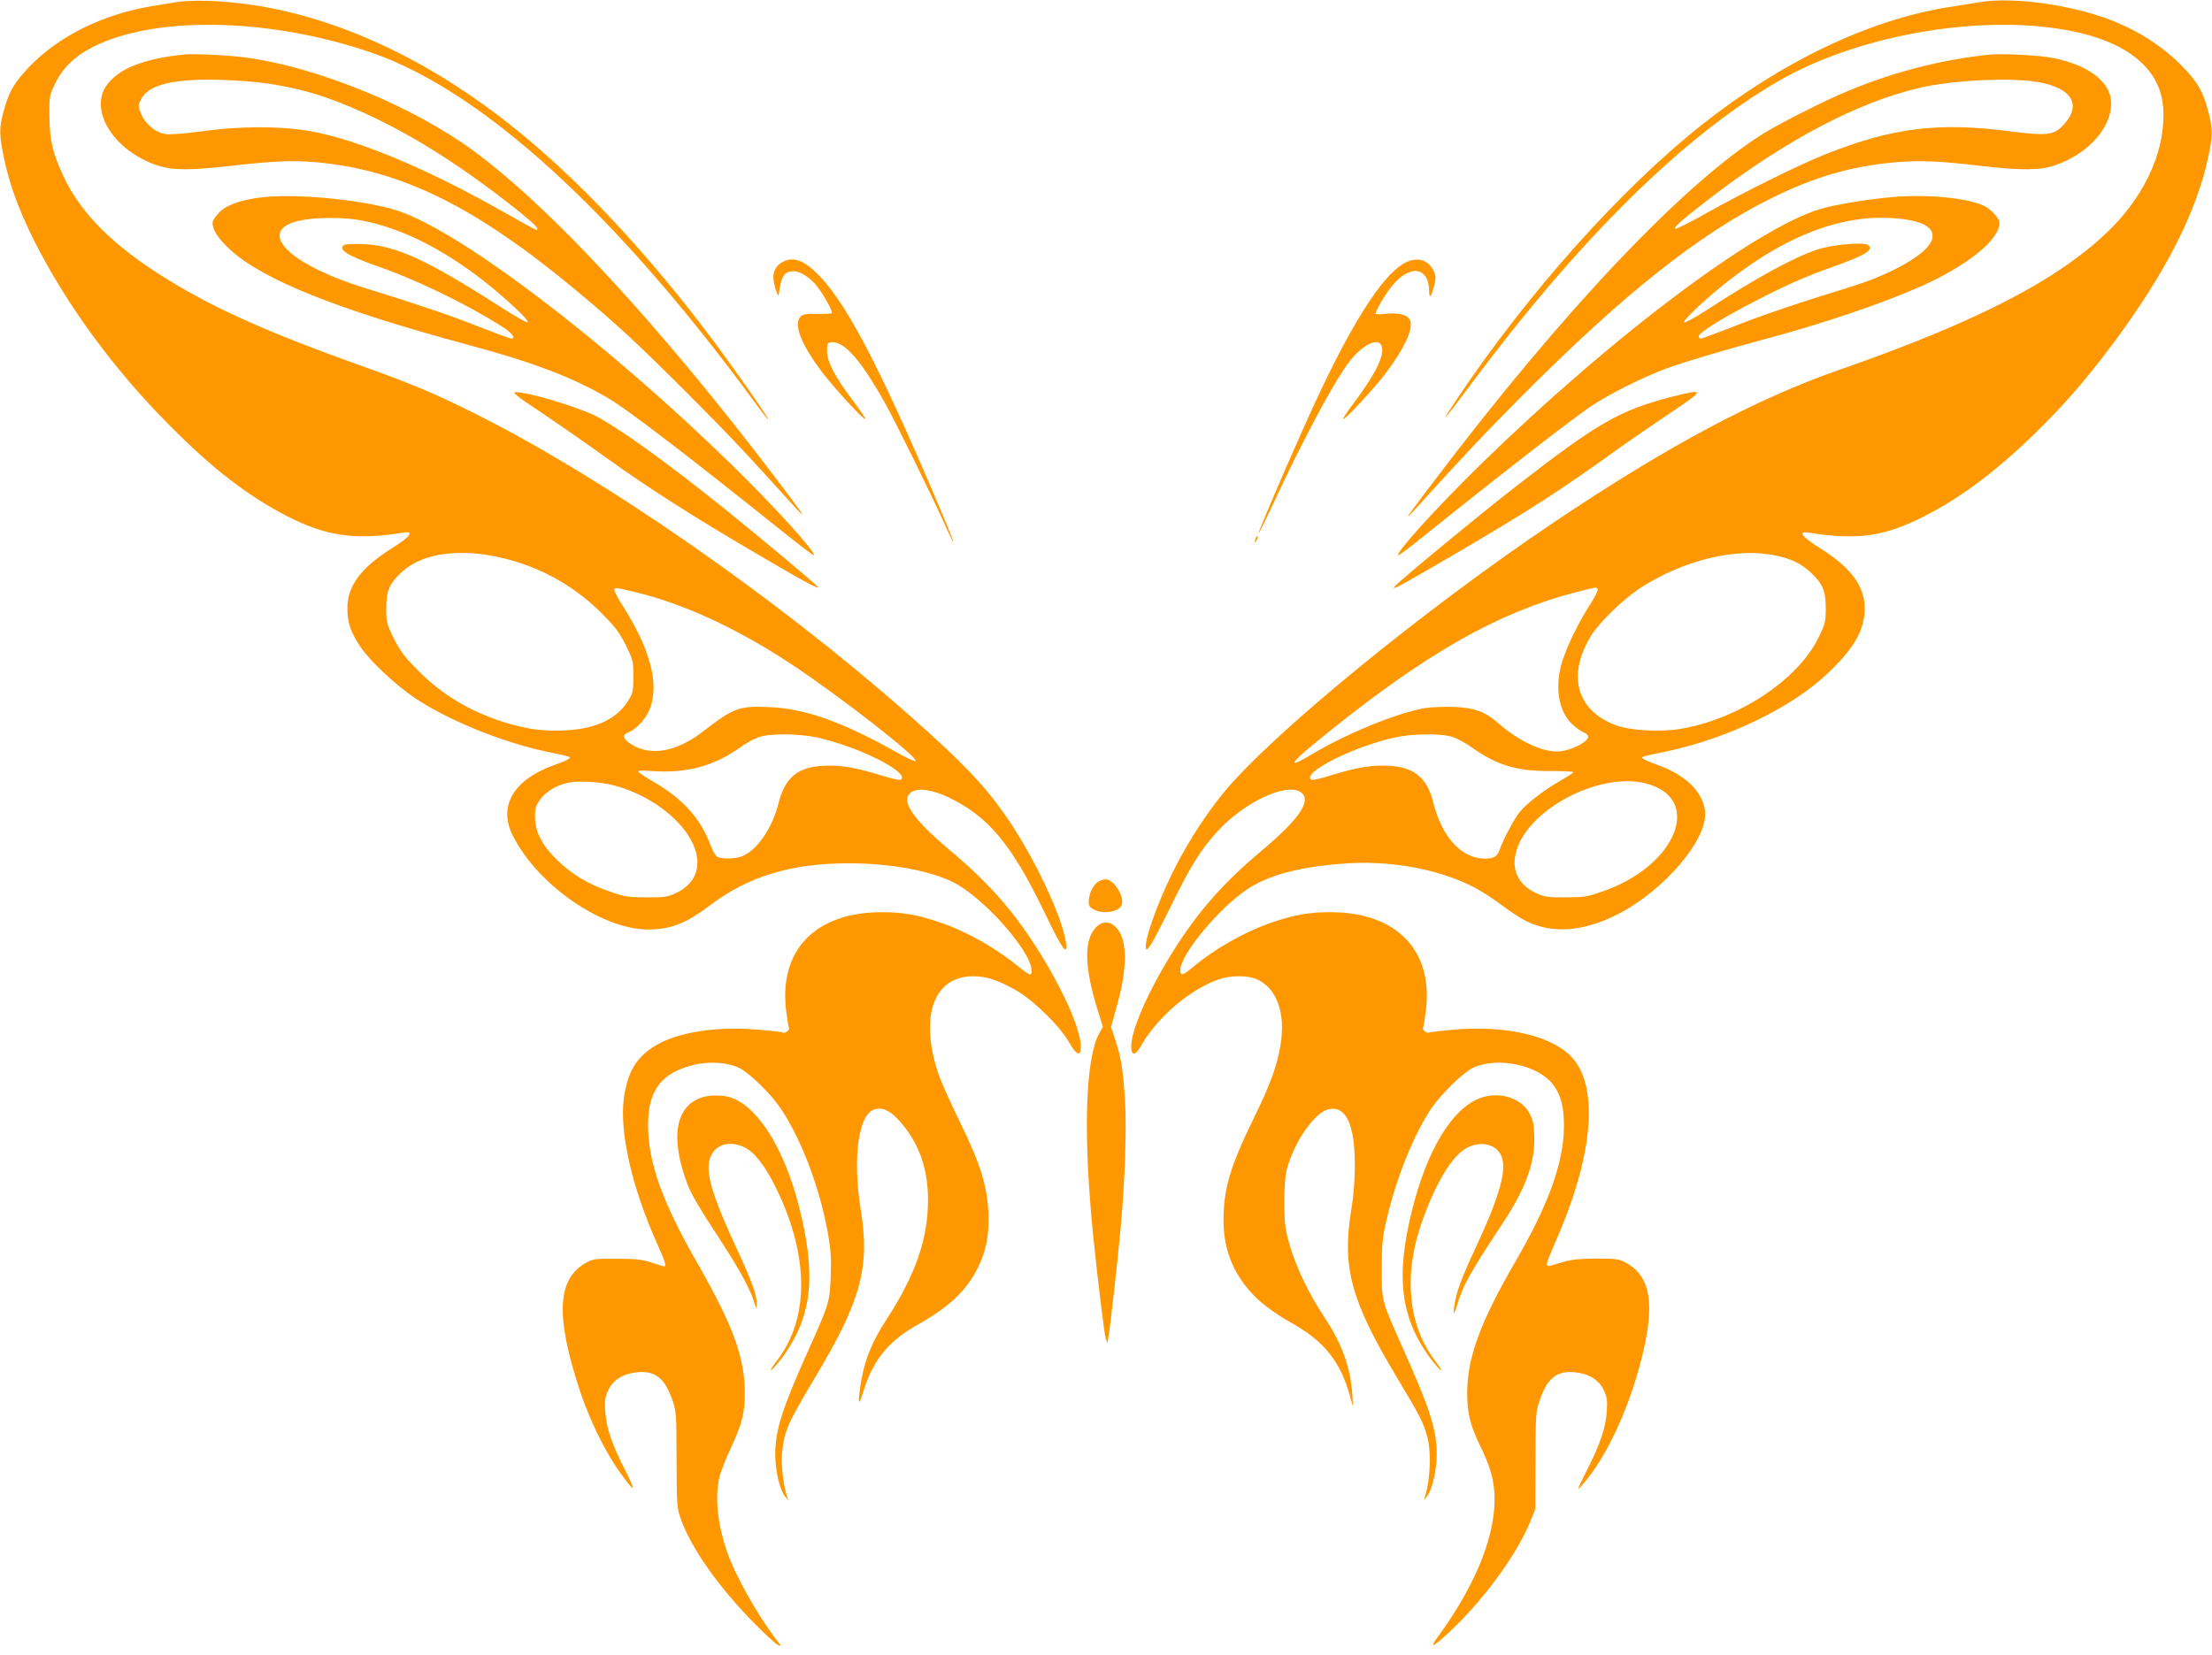 <?xml version="1.0" standalone="no"?>
<!DOCTYPE svg PUBLIC "-//W3C//DTD SVG 20010904//EN"
 "http://www.w3.org/TR/2001/REC-SVG-20010904/DTD/svg10.dtd">
<svg version="1.0" xmlns="http://www.w3.org/2000/svg"
 width="1280pt" height="958pt" viewBox="0 0 1280 958"
 preserveAspectRatio="xMidYMid meet">
<g transform="translate(0,958) scale(0.1,-0.1)"
fill="#ff9800" stroke="none">
<path d="M1030 9569 c-30 -5 -96 -16 -147 -24 -285 -46 -544 -174 -715 -353
-86 -91 -116 -142 -147 -255 -26 -96 -26 -137 0 -262 32 -159 85 -303 174
-483 187 -372 463 -751 790 -1078 248 -250 450 -405 677 -522 226 -116 393
-140 672 -95 65 10 41 -23 -64 -89 -181 -113 -260 -220 -260 -349 0 -82 20
-141 77 -225 57 -83 202 -219 312 -293 190 -128 506 -257 756 -310 154 -32
149 -31 137 -43 -5 -5 -40 -20 -76 -33 -244 -85 -337 -240 -247 -415 145 -285
515 -540 782 -540 129 0 220 35 359 141 220 167 470 242 800 242 242 0 469
-42 605 -109 135 -68 336 -270 424 -425 31 -55 41 -109 20 -109 -6 0 -35 20
-65 45 -141 114 -305 206 -467 260 -125 41 -204 55 -325 55 -386 0 -599 -223
-552 -577 6 -48 13 -90 16 -94 5 -9 -23 -32 -33 -26 -5 3 -70 11 -145 17 -238
21 -465 -14 -593 -91 -113 -67 -163 -152 -185 -307 -26 -195 46 -512 190 -835
49 -108 58 -137 43 -137 -5 0 -37 10 -73 22 -53 17 -90 22 -200 22 -120 1
-139 -1 -175 -21 -172 -93 -183 -309 -38 -747 55 -165 146 -352 228 -465 91
-127 100 -124 32 10 -79 155 -108 243 -115 341 -4 65 -1 83 18 122 28 60 88
96 168 103 105 10 160 -35 205 -167 20 -60 22 -84 22 -340 1 -259 2 -279 24
-340 59 -170 223 -402 431 -611 58 -59 116 -112 130 -119 25 -13 25 -13 -4 24
-117 154 -242 377 -291 520 -52 153 -68 302 -44 418 6 29 35 105 64 168 68
144 85 210 85 326 0 206 -68 392 -276 755 -203 354 -284 582 -284 798 0 200
77 301 263 347 90 22 194 15 262 -16 59 -28 184 -149 242 -235 122 -182 229
-466 275 -730 16 -95 19 -147 15 -245 -6 -146 -8 -155 -129 -425 -151 -337
-191 -460 -192 -600 -1 -95 26 -210 59 -250 l17 -20 -7 20 c-21 60 -36 186
-30 248 12 133 31 175 191 443 266 444 319 637 265 970 -48 298 -15 550 77
582 54 18 107 -12 176 -101 92 -118 136 -256 136 -423 0 -225 -73 -434 -238
-688 -82 -125 -125 -228 -147 -351 -22 -125 -19 -169 6 -85 56 192 146 306
320 403 182 102 284 199 349 332 42 86 60 166 60 271 0 180 -38 310 -170 579
-48 99 -99 212 -113 250 -121 338 -40 585 193 584 78 0 140 -20 246 -79 103
-58 256 -208 310 -303 45 -78 69 -86 68 -21 -2 140 -204 528 -405 779 -97 121
-206 231 -354 355 -219 184 -289 291 -220 336 38 25 121 13 213 -31 228 -108
365 -271 552 -658 97 -201 130 -254 130 -207 0 116 -161 475 -325 720 -133
200 -262 337 -597 632 -762 672 -1756 1362 -2488 1728 -244 123 -381 180 -690
290 -507 181 -824 322 -1095 489 -316 194 -506 382 -609 603 -61 130 -80 210
-80 348 -1 106 1 120 27 174 37 80 85 136 156 184 332 222 1049 225 1681 7
637 -219 1408 -921 2209 -2012 45 -62 85 -113 88 -113 8 0 -188 282 -319 457
-378 507 -790 946 -1175 1250 -564 448 -1182 701 -1753 718 -63 2 -140 -1
-170 -6z m1806 -3204 c248 -44 468 -158 645 -334 79 -80 103 -111 140 -185 42
-86 44 -93 44 -181 0 -85 -2 -95 -30 -141 -67 -107 -187 -163 -368 -172 -127
-6 -225 8 -357 50 -194 62 -353 158 -491 297 -79 79 -103 112 -140 185 -42 85
-44 94 -44 175 0 102 18 143 90 210 107 99 293 133 511 96z m839 -212 c280
-67 592 -211 905 -418 280 -185 736 -541 718 -560 -4 -4 -51 17 -105 48 -317
178 -531 255 -739 264 -178 8 -207 -3 -386 -141 -156 -120 -307 -146 -420 -71
-44 29 -49 51 -14 65 48 18 104 80 127 138 55 147 1 348 -163 604 -27 43 -47
82 -43 88 6 10 12 9 120 -17z m1055 -842 c246 -55 544 -207 481 -245 -5 -3
-51 7 -102 23 -160 49 -241 63 -337 59 -154 -6 -229 -67 -266 -214 -37 -147
-122 -272 -211 -310 -42 -17 -126 -18 -147 -1 -9 6 -26 35 -36 64 -58 154
-156 265 -321 362 -50 29 -94 58 -98 64 -4 7 22 8 81 4 199 -14 356 28 511
138 33 24 80 50 105 58 65 23 233 21 340 -2z m-1178 -277 c175 -45 346 -159
429 -287 94 -144 65 -276 -73 -338 -46 -21 -68 -24 -168 -23 -103 0 -125 3
-210 33 -122 41 -218 98 -301 178 -90 86 -132 166 -133 249 -1 54 3 68 29 105
33 47 95 84 165 99 59 12 184 5 262 -16z"/>
<path d="M11460 9568 c-30 -5 -112 -18 -182 -29 -458 -72 -968 -315 -1431
-682 -465 -368 -1002 -969 -1409 -1576 -116 -173 -96 -153 77 79 627 841 1227
1432 1775 1750 439 255 1108 381 1619 304 374 -56 588 -215 608 -452 19 -234
-93 -496 -302 -705 -292 -290 -761 -535 -1570 -817 -489 -171 -996 -442 -1650
-881 -761 -511 -1648 -1238 -1920 -1574 -94 -116 -188 -260 -264 -405 -95
-181 -181 -410 -181 -480 0 -46 32 5 140 224 119 244 180 341 278 447 153 166
394 279 477 225 69 -45 -1 -152 -220 -336 -148 -124 -257 -234 -354 -355 -202
-252 -403 -639 -405 -779 -1 -57 23 -59 54 -4 93 167 284 331 454 390 68 23
170 23 221 -1 114 -53 165 -195 135 -379 -19 -120 -61 -234 -159 -433 -132
-270 -171 -402 -171 -583 0 -153 46 -282 141 -396 61 -73 135 -131 267 -206
177 -101 269 -219 322 -409 l20 -70 -5 77 c-11 157 -59 289 -164 448 -114 173
-195 361 -222 513 -6 40 -9 121 -7 195 4 110 9 138 36 209 50 135 149 264 216
281 102 28 156 -83 156 -322 0 -84 -7 -176 -21 -260 -54 -334 -2 -525 265
-970 129 -215 149 -254 172 -331 28 -93 22 -255 -11 -361 -6 -18 -6 -18 10 1
32 40 59 155 59 250 -1 139 -38 257 -193 604 -129 289 -126 277 -125 471 0
143 4 181 28 282 55 238 157 491 257 640 60 88 184 209 244 238 140 65 376 16
462 -98 45 -59 63 -128 63 -238 0 -210 -88 -455 -283 -790 -201 -347 -277
-553 -277 -758 0 -111 17 -184 71 -296 61 -126 79 -186 86 -277 16 -228 -99
-525 -323 -832 -60 -81 -32 -68 78 37 193 184 379 441 454 627 l28 70 1 280
c1 261 2 284 23 345 44 132 99 177 204 167 80 -7 140 -43 168 -103 19 -39 22
-57 18 -122 -7 -98 -36 -185 -115 -342 -60 -119 -61 -123 -27 -85 136 152 270
438 344 735 79 316 52 474 -95 553 -35 19 -56 22 -165 22 -88 0 -143 -5 -185
-17 -33 -10 -70 -20 -82 -24 -33 -9 -30 6 26 134 228 515 258 925 80 1089
-124 114 -378 168 -669 143 -74 -7 -138 -14 -143 -17 -10 -6 -38 17 -33 26 3
4 10 46 16 94 47 354 -166 577 -552 577 -121 0 -200 -14 -325 -55 -165 -55
-337 -152 -474 -266 -55 -46 -69 -48 -69 -14 0 89 225 361 389 469 119 79 292
126 539 146 276 24 566 -28 776 -138 39 -20 109 -66 156 -101 47 -36 110 -77
140 -92 152 -75 329 -62 525 36 276 139 533 442 511 603 -15 114 -116 209
-282 267 -36 13 -71 28 -76 33 -12 12 -17 11 137 43 355 75 726 255 934 454
152 145 211 250 211 374 0 129 -79 236 -260 349 -105 66 -129 99 -64 89 277
-44 431 -24 655 88 215 106 426 264 653 485 170 166 292 306 450 517 304 407
488 767 555 1088 26 124 26 156 0 257 -29 114 -59 168 -145 258 -111 116 -255
210 -420 274 -229 89 -568 135 -754 104z m-1188 -3203 c93 -19 148 -46 203
-96 72 -67 90 -108 90 -209 0 -79 -3 -91 -42 -171 -121 -247 -468 -475 -806
-529 -112 -18 -285 -8 -364 21 -232 85 -288 293 -143 524 49 76 180 204 275
267 251 165 561 241 787 193z m-1027 -195 c4 -6 -16 -45 -43 -88 -66 -103
-126 -224 -158 -319 -51 -151 -28 -301 57 -378 22 -20 51 -40 65 -45 13 -5 24
-16 24 -24 0 -33 -111 -86 -180 -86 -92 0 -223 62 -335 160 -81 71 -143 94
-262 98 -56 2 -133 -1 -170 -7 -164 -29 -456 -149 -660 -272 -46 -28 -87 -48
-91 -44 -8 8 42 54 197 179 570 458 983 692 1426 807 128 33 122 32 130 19z
m-838 -856 c26 -9 76 -36 111 -61 145 -103 259 -137 454 -136 76 1 136 -3 133
-7 -3 -5 -41 -29 -84 -54 -87 -50 -184 -125 -224 -172 -32 -38 -100 -165 -117
-217 -14 -43 -34 -57 -86 -57 -136 0 -250 123 -300 324 -37 147 -112 208 -266
214 -96 4 -177 -10 -337 -59 -51 -16 -97 -26 -102 -23 -62 38 231 188 476 244
105 24 277 26 342 4z m1118 -269 c335 -87 175 -480 -255 -626 -85 -30 -107
-33 -210 -33 -100 -1 -122 2 -168 23 -100 45 -145 128 -122 228 55 250 480
479 755 408z"/>
<path d="M1060 9264 c-116 -13 -195 -30 -269 -57 -105 -38 -182 -105 -201
-177 -41 -153 112 -343 329 -410 81 -26 185 -26 406 -1 256 29 368 34 504 22
491 -44 924 -257 1511 -747 223 -185 362 -314 645 -598 227 -227 328 -334 619
-656 72 -80 45 -39 -98 150 -675 891 -1311 1582 -1766 1917 -342 252 -882 476
-1295 537 -104 16 -324 27 -385 20z m420 -159 c154 -17 293 -48 430 -98 347
-126 710 -343 1103 -659 87 -71 112 -98 89 -98 -4 0 -79 41 -167 91 -456 260
-861 430 -1140 480 -171 30 -405 30 -627 -1 -103 -14 -183 -20 -211 -16 -58 9
-120 61 -142 121 -17 42 -17 46 2 82 40 76 160 111 388 112 77 0 201 -6 275
-14z"/>
<path d="M11515 9264 c-295 -30 -589 -108 -874 -233 -135 -60 -346 -168 -432
-221 -460 -285 -1163 -1026 -1915 -2020 -161 -212 -180 -241 -98 -150 276 305
393 429 619 656 581 583 1018 930 1430 1134 255 127 466 188 726 211 138 12
255 7 499 -22 224 -26 337 -25 421 4 172 59 301 187 323 323 24 141 -105 254
-342 300 -75 14 -287 25 -357 18z m279 -159 c194 -34 253 -131 150 -244 -57
-64 -94 -69 -313 -41 -416 54 -679 21 -1066 -132 -147 -58 -480 -223 -686
-339 -99 -56 -183 -98 -187 -94 -9 9 53 63 218 189 433 330 838 542 1195 627
191 45 531 62 689 34z"/>
<path d="M1537 8440 c-129 -12 -223 -43 -269 -90 -21 -21 -38 -47 -38 -60 0
-40 31 -89 96 -150 191 -178 616 -349 1379 -555 386 -104 608 -189 815 -310
111 -65 462 -334 1010 -773 96 -77 177 -138 179 -136 15 15 -218 272 -470 519
-729 713 -1567 1351 -1934 1474 -184 61 -558 100 -768 81z m549 -135 c224 -40
471 -161 718 -355 125 -98 265 -230 250 -236 -7 -3 -81 40 -165 94 -420 269
-597 350 -784 359 -56 2 -106 0 -114 -5 -37 -26 18 -61 182 -119 236 -81 525
-222 735 -355 57 -37 80 -68 50 -68 -6 0 -93 32 -192 71 -173 68 -335 123
-661 224 -390 121 -590 291 -434 368 75 37 270 47 415 22z"/>
<path d="M10960 8440 c-122 -10 -293 -36 -395 -61 -361 -87 -1216 -724 -2004
-1494 -252 -247 -485 -504 -470 -519 2 -2 49 32 104 76 463 372 899 711 1009
785 107 72 307 172 441 221 104 38 339 108 560 167 332 88 686 208 905 305
273 121 460 272 460 369 0 30 -54 86 -101 105 -104 42 -323 62 -509 46z m65
-130 c122 -18 175 -59 153 -121 -28 -80 -229 -195 -468 -269 -303 -93 -504
-161 -676 -229 -99 -39 -186 -71 -192 -71 -7 0 -12 6 -12 14 0 20 136 105 324
202 188 97 285 140 453 200 188 67 240 99 202 126 -27 18 -208 2 -292 -26
-140 -47 -356 -165 -643 -352 -64 -41 -121 -73 -128 -70 -15 6 125 138 250
236 366 287 707 406 1029 360z"/>
<path d="M4524 8061 c-48 -29 -60 -76 -38 -148 14 -45 19 -52 21 -33 14 104
31 130 86 130 39 0 99 -39 138 -91 41 -53 91 -147 82 -152 -5 -3 -43 -5 -85
-4 -62 2 -81 -2 -95 -15 -43 -44 1 -158 121 -318 70 -93 245 -284 254 -276 2
3 -32 54 -77 113 -100 133 -145 218 -145 281 -1 37 3 47 17 50 76 15 175 -94
322 -358 59 -106 264 -521 345 -702 83 -184 51 -90 -54 154 -348 815 -537
1169 -707 1323 -72 65 -130 79 -185 46z"/>
<path d="M8143 8065 c-140 -61 -338 -376 -590 -940 -125 -279 -274 -627 -270
-631 2 -2 34 62 72 143 181 393 376 756 461 860 83 101 175 135 182 67 6 -61
-49 -165 -179 -337 -28 -37 -49 -70 -46 -73 7 -7 179 178 242 261 109 143 164
260 145 309 -12 33 -61 47 -137 40 -35 -4 -63 -4 -63 0 0 17 52 107 90 155
106 134 220 120 220 -28 0 -45 14 -27 30 41 10 39 9 52 -4 80 -29 61 -88 81
-153 53z"/>
<path d="M3125 7197 c94 -63 270 -185 392 -273 237 -170 494 -334 849 -542
287 -169 383 -220 365 -198 -20 24 -325 279 -546 457 -332 267 -611 467 -742
533 -108 53 -384 136 -458 136 -24 0 0 -20 140 -113z"/>
<path d="M9681 7285 c-306 -78 -434 -151 -902 -515 -214 -166 -683 -553 -709
-585 -22 -26 27 0 335 180 438 256 634 382 965 622 69 49 204 142 300 206 196
131 197 139 11 92z"/>
<path d="M7266 6465 c-9 -26 -7 -32 5 -12 6 10 9 21 6 23 -2 3 -7 -2 -11 -11z"/>
<path d="M6351 4474 c-28 -20 -51 -72 -51 -113 0 -24 7 -34 30 -46 53 -27 138
-15 159 23 23 44 -41 152 -91 152 -13 0 -34 -7 -47 -16z"/>
<path d="M6340 4210 c-69 -74 -65 -229 11 -474 l31 -100 -20 -35 c-82 -148
-95 -580 -37 -1166 26 -253 65 -579 74 -605 l8 -25 6 30 c9 41 53 433 72 640
25 277 35 574 25 739 -12 179 -23 247 -56 346 l-25 75 36 130 c60 217 59 377
-5 445 -38 41 -82 41 -120 0z"/>
<path d="M4068 3230 c-161 -48 -193 -236 -88 -510 20 -51 74 -144 152 -262
136 -207 202 -324 229 -406 17 -54 18 -55 18 -21 1 52 -28 133 -117 324 -117
252 -162 382 -162 468 0 114 99 169 208 116 58 -28 120 -108 182 -234 191
-389 195 -750 10 -995 -15 -19 -31 -42 -35 -50 -21 -36 29 17 70 74 165 233
189 464 89 861 -87 342 -244 589 -404 635 -41 12 -114 12 -152 0z"/>
<path d="M8567 3225 c-163 -60 -309 -299 -396 -650 -94 -378 -68 -612 94 -841
39 -54 75 -94 75 -82 0 2 -18 29 -41 59 -148 199 -177 478 -79 772 73 218 167
384 249 441 81 56 182 41 217 -31 37 -78 -6 -233 -146 -533 -82 -175 -114
-261 -124 -337 -9 -60 0 -54 19 14 29 99 80 190 255 454 142 214 196 366 188
525 -3 65 -10 90 -31 126 -49 85 -174 121 -280 83z"/>
</g>
</svg>
